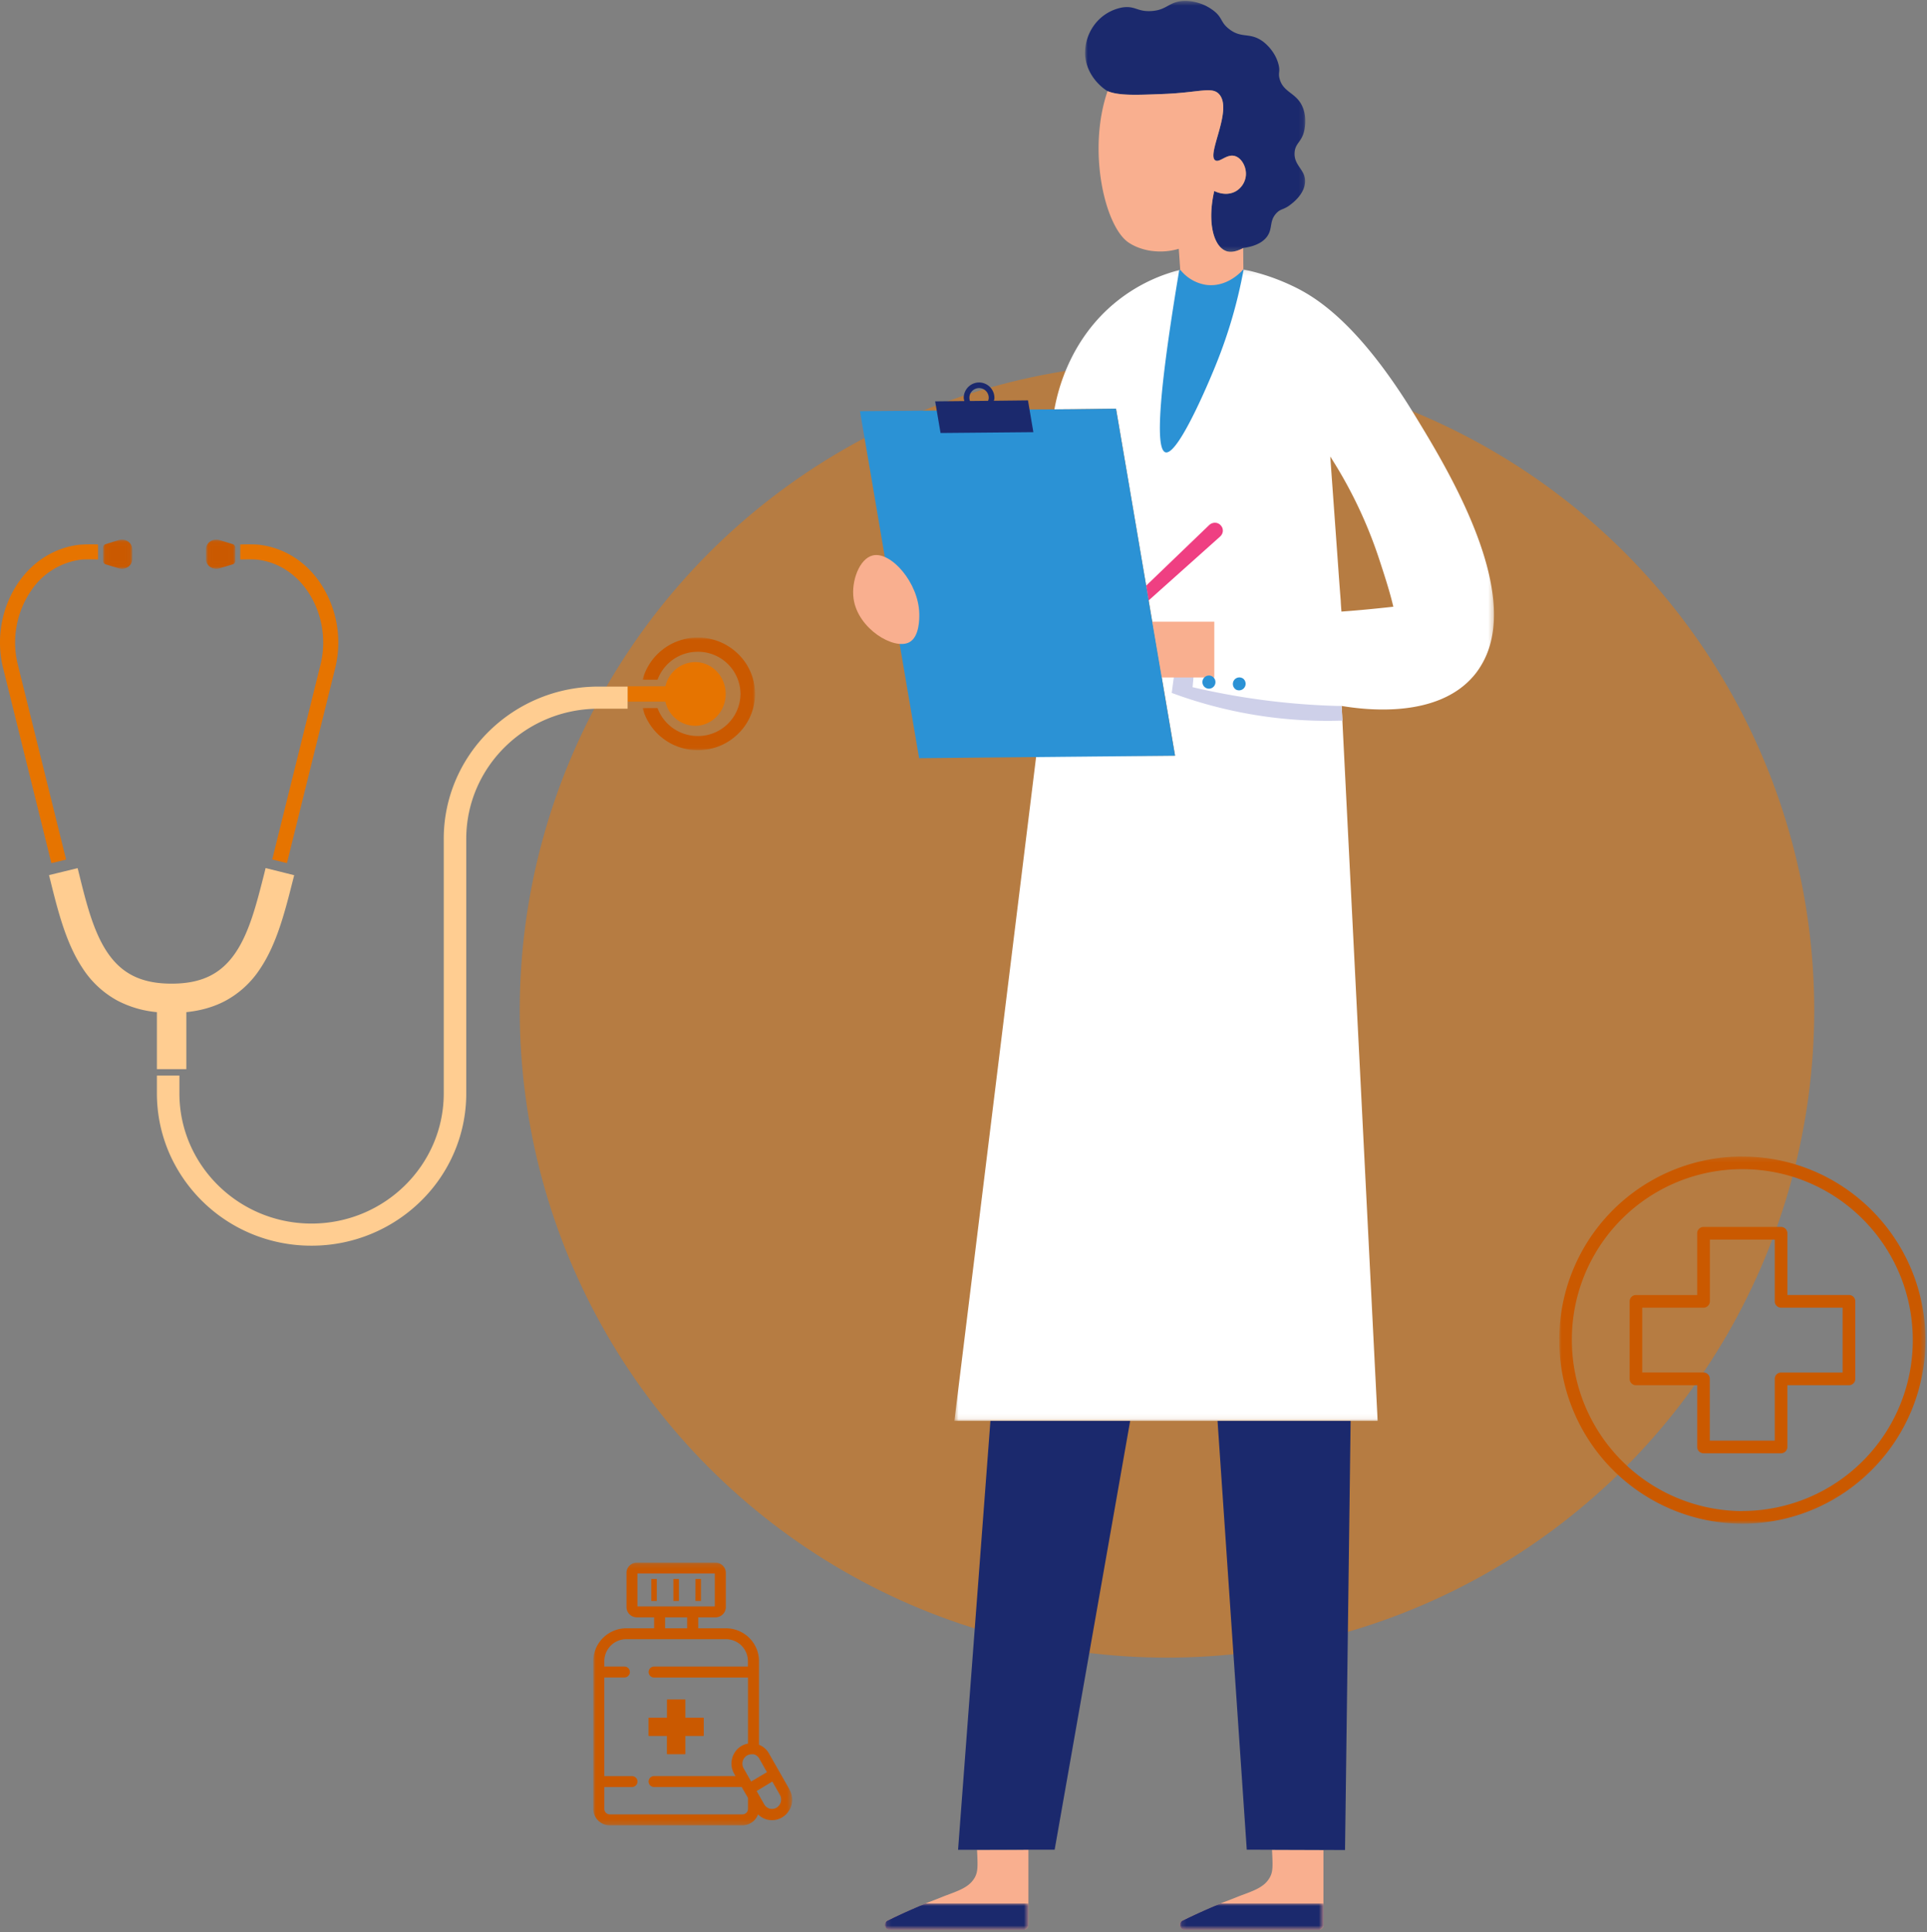 <svg xmlns="http://www.w3.org/2000/svg" xmlns:xlink="http://www.w3.org/1999/xlink" width="393" height="394"><rect width="100%" height="100%" fill="#808080" stroke="none"/><defs><path id="a" d="M1.64 2.1h110.05v234.82H1.64z"/><path id="c" d="M.12 1H29.4v5.37H.1z"/><path id="e" d="M.12 1H29.4v5.37H.1z"/><path id="g" d="M2.96 1.5h44.92v51.17H2.96z"/><path id="i" d="M.02.04h5.97v5.94H.02z"/><path id="k" d="M.03.04h5.93v5.94H.03z"/><path id="m" d="M.04 0h22.93v22.97H.04z"/><path id="o" d="M0 .3h74.68v74.87H0z"/><path id="q" d="M0 .18h40.57v53.57H0z"/></defs><g fill="none" fill-rule="evenodd"><g transform="translate(106 -3)"><circle cx="132" cy="209" r="132" fill="#EC7805" opacity=".5"/><g transform="translate(87 55.806)"><mask id="b" fill="#fff"><use xlink:href="#a"/></mask><path fill="#FFF" d="M80.58 71.9c-.06-.8-.12-1.53-.15-2.26a616.2 616.2 0 01-.48-6.4c-.1-1.44-1.55-21.53-1.65-22.96a91.67 91.67 0 019.92 20.76c1.17 3.57 2.24 6.85 2.94 9.87-3.45.38-6.97.73-10.58.99m15.1-39.8C83.85 12.63 74.96 7.55 70.49 5.45a44.24 44.24 0 00-9.85-3.31c-.06 0-.1-.04-.15-.04-4.34.04-8.65.1-12.99.16a34 34 0 00-12.89 6.5c-9.6 7.8-11.97 18.53-12.57 21.9 4.2-.04 8.38-.08 12.57-.12a275540 275540 0 0112.04 70.74l-28.32.08C12.76 146.55 7.2 191.74 1.64 236.92h86.32c-2.44-48.58-4.9-97.19-7.34-145.78 4.56.76 19.5 2.73 27-6.22.23-.26 1.2-1.44 2.06-3.15 7.38-14.58-7.49-39-14-49.67" mask="url(#b)"/></g><path fill="#F9AF8F" d="M103.74 380.16v15.35c0 .54-.43.98-1 .98H75.43a.95.95 0 01-.94-.76.95.95 0 01.48-1.11c2.94-1.43 5.57-2.54 7.79-3.5 1.45-.57 2.75-1.05 3.82-1.5 3.07-1.15 5.16-1.82 6.27-3.88.6-1.18.57-2.23.41-5.54 3.49 0 6.97 0 10.48-.04"/><g transform="translate(74.333 390.126)"><mask id="d" fill="#fff"><use xlink:href="#c"/></mask><path fill="#1B296D" d="M29.4 1v4.4c0 .53-.47.98-1 .98H1.1a.96.96 0 01-.95-.77.95.95 0 01.48-1.1C3.58 3.06 6.21 1.92 8.43 1H29.4z" mask="url(#d)"/></g><path fill="#F9AF8F" d="M163.91 380.23v15.29c0 .54-.44.97-1 .97h-27.32a.95.95 0 01-.94-.76.94.94 0 01.48-1.11c2.95-1.44 5.58-2.54 7.8-3.5 1.45-.57 2.74-1.05 3.82-1.5 3.07-1.14 5.16-1.82 6.27-3.89.6-1.17.57-2.22.4-5.54 3.5 0 7 0 10.5.04"/><g transform="translate(134.5 390.126)"><mask id="f" fill="#fff"><use xlink:href="#e"/></mask><path fill="#1B296D" d="M29.4 1v4.4c0 .53-.47.98-1 .98H1.1a.96.96 0 01-.95-.77.95.95 0 01.48-1.1C3.58 3.06 6.21 1.92 8.43 1H29.4z" mask="url(#f)"/></g><path fill="#1B296D" d="M169.45 292.73l-1.14 87.5c-6.68-.03-13.36-.05-20.04-.07l-5.96-87.43h27.14zm-44.96 0c-5.13 29.13-10.26 58.3-15.4 87.43l-19.7.03c2.2-29.15 4.4-58.3 6.6-87.46h28.5z"/><path fill="#CED0E9" d="M167.8 149.93a91.3 91.3 0 01-34.83-5.64c.29-2.26.6-4.49.89-6.72 1.1.13 2.4.29 3.83.45-.16 1.72-.31 3.4-.47 5.1a147.3 147.3 0 0029.32 3.82h1.07c.07 1 .13 2 .2 2.99"/><path fill="#EF3F82" d="M143.4 111.27c-.04.45-.23.83-.55 1.12l-14.6 13.05-.5-3.02L140.67 110c.7-.6 1.74-.54 2.3.13.3.31.45.73.42 1.14"/><path fill="#F9AF8F" d="M141.65 129.77v11.37H130.9l-1.93-11.37z"/><path fill="#2B92D5" d="M133.64 157.09l-32.71.32-19.48.19-6.49-38.05-3.14-18.47-2.43-14.23 15.64-.13 18.94-.22 5.06-.03 4.44-.03 8.13-.1 2.73 15.95 3.42 20.13.5 3.02.73 4.33 1.94 11.37 2.72 15.95z"/><path fill="#1B296D" d="M95.51 84.73l-3.69.04a1.97 1.97 0 113.82-.54c-.01.18-.07.34-.13.5zm-10.79.11l1.1 6.45 18.93-.17-1.1-6.48-6.96.08c.03-.15.1-.28.11-.43a3.14 3.14 0 00-2.97-3.3 3.14 3.14 0 00-3.28 2.98c-.02.29.06.54.12.81l-5.95.06z"/><path fill="#F9AF8F" d="M79.43 133.97c2.13-1.12 2.07-4.96 2.05-5.82-.1-6.28-5.78-12.8-9.5-11.89-2.7.66-4.4 5.2-3.9 8.81.86 6.15 8.24 10.53 11.35 8.9"/><path fill="#2B92D5" d="M147.63 57.94A98.84 98.84 0 01142 77.3c-.48 1.21-7.57 18.66-10.3 17.93-1.6-.45-2.21-7.3 2.8-37.16 4.33-.06 8.64-.13 12.98-.16.06 0 .09.03.16.03m-7.86 85.23c.6.43 1.43.3 1.86-.31.42-.6.28-1.44-.31-1.87a1.33 1.33 0 00-1.86.32c-.42.6-.28 1.43.31 1.86m6.21.39a1.34 1.34 0 001.55-2.18 1.33 1.33 0 00-1.86.31c-.42.6-.28 1.43.31 1.86"/><g transform="translate(112.333 1.678)"><mask id="h" fill="#fff"><use xlink:href="#g"/></mask><path fill="#1B296D" d="M45.7 32.34c-.26 2.84 2.47 3.64 2.11 6.38-.26 2.23-2.37 3.88-2.87 4.26-1.48 1.2-2.08.82-3.02 1.88-1.35 1.5-.73 2.9-1.67 4.44-.62 1-1.91 2.15-5.04 2.6-1.9 1.03-3.04.8-3.51.6-2.54-.96-3.86-5.85-2.4-12.23.16.06 2.33 1.22 4.4.05a4.16 4.16 0 002-2.85c.34-1.79-.66-3.78-2.03-4.28-1.75-.65-3.22 1.37-4.14.83-1.88-1.12 3.6-10.28.8-13.47-1.48-1.67-4.03-.32-11.82-.05-5.2.21-8.68.34-10.97-.6-.38-.21-4.17-2.6-4.56-7.24A9.6 9.6 0 015.51 5.6a9.18 9.18 0 015.07-2.76c2.63-.38 3.02.9 5.84.74C19.74 3.4 20 1.61 23.2 1.51a9.64 9.64 0 015.88 1.92c1.98 1.48 1.42 2.4 3.27 3.82 2.58 2.02 4.22.54 6.95 2.58.33.25 2.4 1.88 3.1 4.58.42 1.56-.12 1.7.24 3 .79 2.85 3.42 2.77 4.68 5.71.87 2.03.48 4.08.4 4.59-.5 2.58-1.85 2.7-2.02 4.63" mask="url(#h)"/></g><path fill="#F9AF8F" d="M141.64 41.95c-1.46 6.38-.15 11.27 2.4 12.23.47.19 1.61.43 3.5-.6l.04 4.33c-.16.2-3.2 3.82-7.7 3.16a8.34 8.34 0 01-5.18-3.08c-.03-.47-.07-.95-.1-1.43-.06-.94-.13-1.88-.2-2.83a13 13 0 01-5.22.47s-2.76-.2-5.05-1.77c-4.82-3.3-8.41-18.77-4.25-30.85 2.29.94 5.77.8 10.96.6 7.8-.27 10.34-1.63 11.81.05 2.82 3.19-2.66 12.35-.79 13.47.92.54 2.4-1.49 4.14-.83 1.37.5 2.37 2.5 2.04 4.28a4.18 4.18 0 01-2 2.85c-2.08 1.17-4.24.01-4.4-.05"/></g><g transform="translate(42 110)"><mask id="j" fill="#fff"><use xlink:href="#i"/></mask><path fill="#CA5900" d="M2.8 5.88l2.67-.81c.3-.1.52-.39.52-.71v-2.7a.74.74 0 00-.52-.7L2.79.13C1.43-.28.02.63.02 2v2.02c0 1.37 1.4 2.28 2.77 1.86" mask="url(#j)"/></g><path fill="#E67400" d="M65.16 118.65c-3-4.3-7.37-6.98-12.3-7.57-.85-.1-2.55-.09-3.86-.06v3.06c1.37-.03 2.88-.04 3.5.04 4.04.48 7.63 2.7 10.12 6.27 3 4.29 4.03 9.9 2.77 15.03l-9.87 39.83 3 .75 9.86-39.85a21.8 21.8 0 00-3.22-17.5"/><g transform="translate(21 110)"><mask id="l" fill="#fff"><use xlink:href="#k"/></mask><path fill="#CA5900" d="M3.2 5.88L.54 5.07a.74.74 0 01-.51-.71v-2.7c0-.32.2-.61.51-.7L3.2.13C4.56-.28 5.96.63 5.96 2v2.02c0 1.37-1.4 2.28-2.76 1.86" mask="url(#l)"/></g><path fill="#E67400" d="M20 111.07v-.05a35.99 35.99 0 00-3.86.06c-4.93.6-9.3 3.28-12.3 7.57-3.5 5-4.7 11.54-3.22 17.5L10.48 176l3-.73-9.87-39.85a18.75 18.75 0 012.77-15.03 14.41 14.41 0 0110.13-6.27c.65-.08 2.2-.07 3.49-.04v-3.01z"/><path fill="#FFCD91" d="M54.17 177l-.26 1.06c-1.56 6.15-3.02 11.97-5.85 16.16-2.96 4.39-6.98 6.35-13.06 6.35-6.14 0-10.2-2-13.18-6.48-2.84-4.28-4.29-10.17-5.82-16.41l-.17-.66-5.83 1.42.16.65c1.6 6.46 3.24 13.14 6.65 18.28a19.6 19.6 0 007.14 6.66 21.56 21.56 0 008.05 2.35V218h6v-11.62c2.97-.3 5.63-1.07 7.95-2.3a19.47 19.47 0 007.1-6.55c3.4-5.05 5.07-11.64 6.68-18.02l.27-1.05-5.83-1.46z"/><path fill="#E67400" d="M141.76 135a6.3 6.3 0 00-6.05 4.94H128v3.12h7.7a6.3 6.3 0 006.06 4.94c3.45 0 6.24-2.91 6.24-6.5s-2.8-6.5-6.24-6.5"/><path fill="#FFCD91" d="M128 143.76V140h-5.96a31.75 31.75 0 00-22.3 9.1 30.93 30.93 0 00-6.76 9.87 30.46 30.46 0 00-2.48 12.09v51.88h.03-.03c0 14.64-12.1 26.55-26.96 26.55-14.86 0-26.95-11.91-26.95-26.55v-3.63H32v3.63c0 4.2.84 8.26 2.48 12.1a31.46 31.46 0 0016.78 16.53A31.77 31.77 0 0063.54 254a31.75 31.75 0 0022.3-9.1 30.95 30.95 0 006.77-9.87 30.48 30.48 0 002.48-12.08v-51.9c0-14.63 12.09-26.54 26.96-26.54H128v-.75z"/><g transform="translate(131 130)"><mask id="n" fill="#fff"><use xlink:href="#m"/></mask><path fill="#CA5900" d="M19.56 3.37A11.66 11.66 0 0011.32 0 11.66 11.66 0 00.04 8.6H3.1a8.72 8.72 0 018.2-5.7 8.66 8.66 0 018.72 8.58 8.66 8.66 0 01-8.71 8.6c-3.78 0-7-2.39-8.21-5.7H.04a11.66 11.66 0 0011.28 8.59c3.11 0 6.04-1.2 8.24-3.37a11.33 11.33 0 000-16.23" mask="url(#n)"/></g><g transform="translate(318 235.518)"><mask id="p" fill="#fff"><use xlink:href="#o"/></mask><path fill="#CA5900" d="M37.33 72.6A34.9 34.9 0 012.57 37.74 34.73 34.73 0 0137.33 2.88c19.2 0 34.77 15.6 34.77 34.85a34.8 34.8 0 01-34.77 34.85m0-72.28A37.32 37.32 0 000 37.74a37.4 37.4 0 0037.33 37.43c20.63 0 37.35-16.76 37.35-37.43S57.96.31 37.33.31" mask="url(#p)"/></g><path fill="#CA5900" d="M375.8 279.87h-12.56c-.71 0-1.29.57-1.29 1.29v12.58h-13.24v-12.58c0-.72-.57-1.3-1.28-1.3h-12.51v-13.22h12.5c.71 0 1.3-.58 1.3-1.3v-12.58h13.23v12.59c0 .7.58 1.29 1.29 1.29h12.55v13.23zm1.28-15.82h-12.55v-12.58a1.3 1.3 0 00-1.29-1.29h-15.81c-.72 0-1.3.58-1.3 1.29v12.59h-12.5a1.3 1.3 0 00-1.28 1.29v15.8c0 .72.57 1.3 1.28 1.3h12.5v12.58c0 .72.58 1.3 1.3 1.3h15.81a1.3 1.3 0 001.29-1.3v-12.58h12.55c.72 0 1.3-.58 1.3-1.3v-15.8c0-.72-.58-1.3-1.3-1.3z"/><g transform="translate(121 318.446)"><mask id="r" fill="#fff"><use xlink:href="#q"/></mask><path fill="#CA5900" d="M37.36 50.16c-.42.24-.91.3-1.38.19a1.88 1.88 0 01-1.13-.9l-1.54-2.7 3.2-1.93 1.53 2.68c.54.92.24 2.1-.68 2.66zm-6.95 1.36H3.38c-.62 0-1.13-.5-1.13-1.12v-4.46h5.63c.63 0 1.13-.5 1.13-1.12 0-.61-.5-1.11-1.13-1.11H2.25V23.6h4.08c.62 0 1.13-.5 1.13-1.11 0-.62-.5-1.12-1.13-1.12H2.25v-1.11a4.48 4.48 0 014.5-4.47h20.28c2.5 0 4.5 2 4.5 4.47v1.11H12.4a1.12 1.12 0 100 2.24h19.15v13.47c-.47.08-.92.24-1.33.48a4.19 4.19 0 00-1.51 5.64l.28.5H12.4c-.62 0-1.13.5-1.13 1.11 0 .62.5 1.12 1.13 1.12h17.86l1.29 2.23v2.23c0 .62-.5 1.12-1.13 1.12zM14.64 13.57h4.5v-2.23h-4.5v2.23zM9.01 9.11h15.77V2.4H9.01v6.7zm26.4 33.8l-3.22 1.91-1.52-2.68a1.94 1.94 0 01.68-2.63c.27-.16.59-.24.9-.25.17-.01.32-.01.48 0 .48.14.89.46 1.13.9l1.55 2.74zm4.6 3.52l-4.18-7.33a4.04 4.04 0 00-2.04-1.78V20.27c0-3.7-3.02-6.7-6.76-6.7H21.4v-2.23h3.5c1.18 0 2.13-.94 2.13-2.11V2.29c0-1.17-.95-2.11-2.13-2.11h-16c-1.18 0-2.13.94-2.13 2.1v6.95c0 1.17.95 2.11 2.13 2.11h3.5v2.23H6.76c-3.73 0-6.76 3-6.76 6.7V50.4a3.36 3.36 0 003.38 3.35H30.4c1.44 0 2.71-.9 3.19-2.23.5.49 1.11.84 1.79 1.04a4.08 4.08 0 003.11-.42 4.19 4.19 0 001.5-5.71z" mask="url(#r)"/></g><path fill="#CA5900" d="M137.33 326.44h1.13v-4.47h-1.13zm-4.5 0h1.12v-4.47h-1.12zm9 0h1.13v-4.47h-1.12zm-5.82 27.53v3.63c.01.05.05.09.1.09h3.57a.1.1 0 00.1-.1v-3.62h3.66a.1.1 0 00.09-.1v-3.53a.1.1 0 00-.1-.1h-3.65v-3.62a.1.1 0 00-.1-.1h-3.56a.1.1 0 00-.1.1v3.62h-3.67a.1.1 0 00-.09.1v3.53c0 .05.04.1.1.1H136z"/></g></svg>